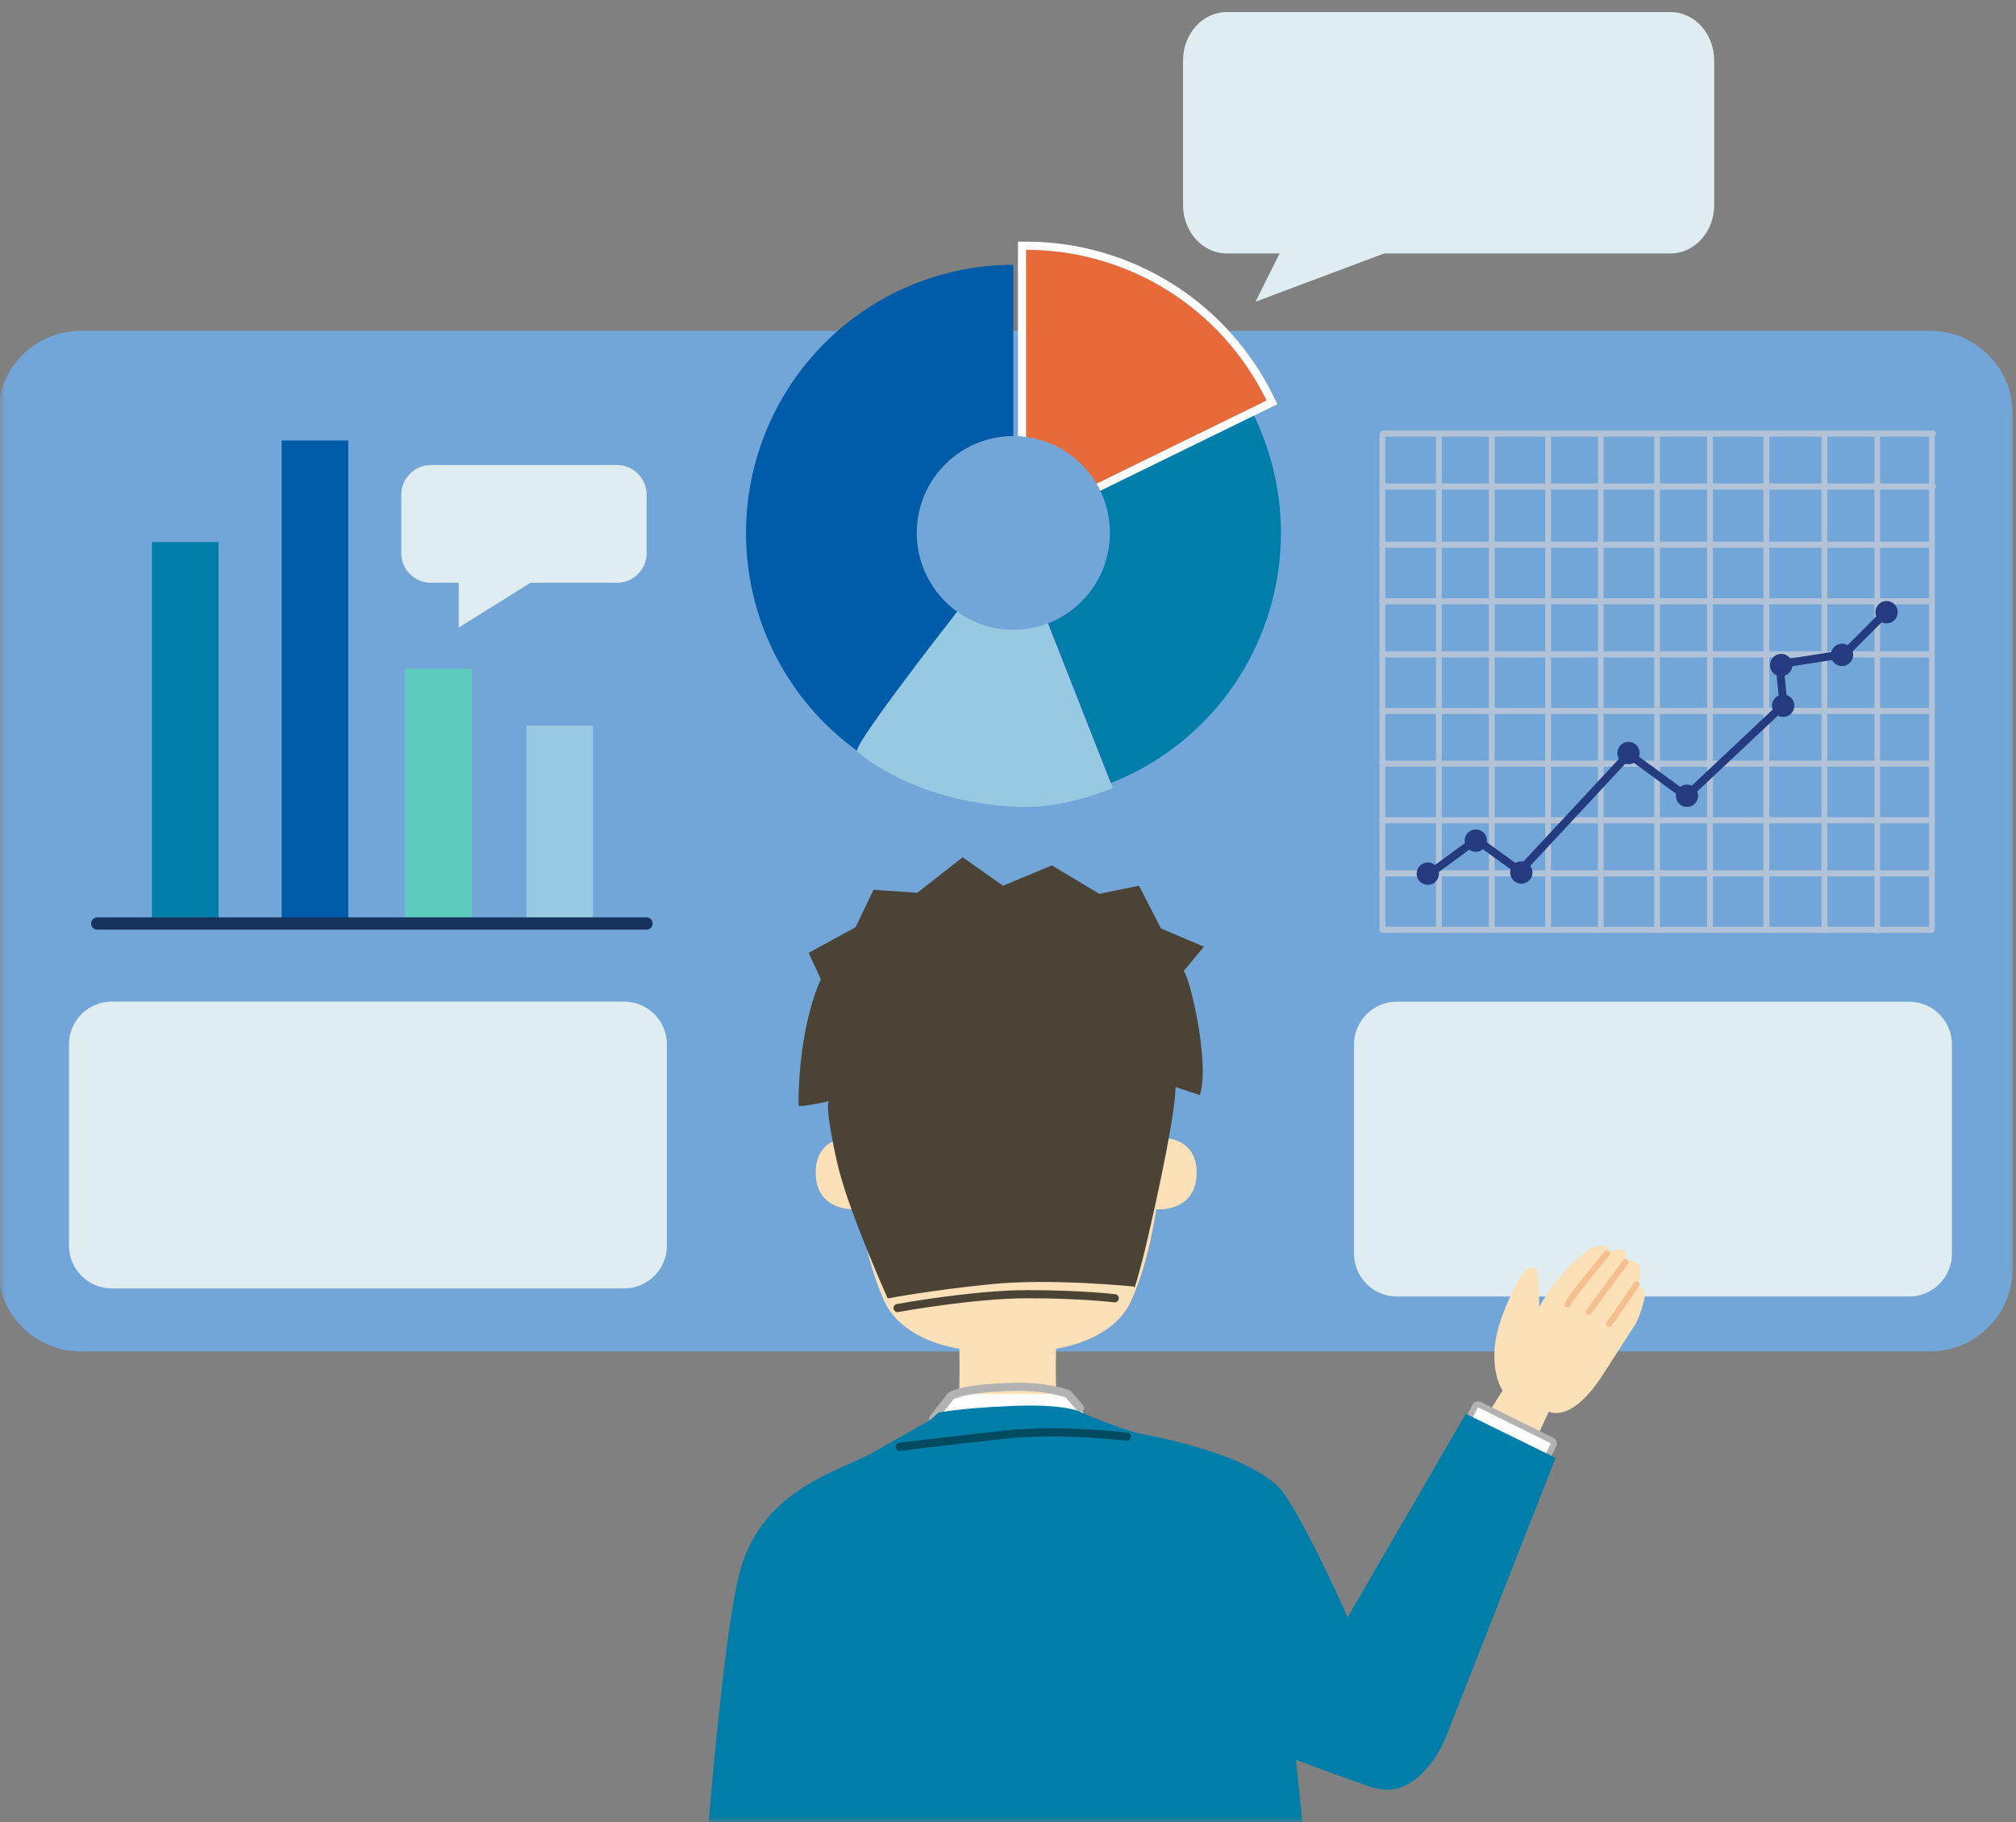 <svg width="167" height="151" viewBox="0 0 167 151" fill="none" xmlns="http://www.w3.org/2000/svg">
<rect x="0" y="0" width="167" height="151" fill="#808080" stroke="none"/>
<mask id="mask0_1241_2293" style="mask-type:alpha" maskUnits="userSpaceOnUse" x="0" y="0" width="167" height="151">
<rect width="167" height="151" fill="#C4C4C4"/>
</mask>
<g mask="url(#mask0_1241_2293)">
<path d="M159.881 27.414H6.686C2.903 27.414 -0.163 30.49 -0.163 34.285V105.102C-0.163 108.897 2.903 111.973 6.686 111.973H159.881C163.663 111.973 166.729 108.897 166.729 105.102V34.285C166.729 30.49 163.663 27.414 159.881 27.414Z" fill="#73A6D8"/>
<path d="M103.869 34.422C105.207 37.179 105.963 40.183 106.089 43.247C106.214 46.31 105.708 49.367 104.6 52.225C103.493 55.083 101.808 57.68 99.653 59.853C97.497 62.027 94.917 63.73 92.074 64.856L83.939 44.173L103.869 34.422Z" fill="#007EAA"/>
<path d="M83.94 44.172L92.075 64.862C89.041 66.06 85.782 66.571 82.529 66.36C79.276 66.15 76.11 65.221 73.255 63.642C70.401 62.063 67.929 59.871 66.016 57.224C64.102 54.576 62.794 51.538 62.185 48.325C61.577 45.112 61.682 41.804 62.493 38.637C63.304 35.47 64.802 32.521 66.88 30.001C68.957 27.481 71.564 25.452 74.512 24.058C77.461 22.664 80.68 21.94 83.94 21.938V44.172Z" fill="#005CA8"/>
<path d="M84.051 44.609L92.185 65.299C89.667 66.298 86.922 67.001 84.051 66.844C75.332 66.369 71 62.245 71 62.245C70.641 61.462 84.051 44.609 84.051 44.609Z" fill="#97C9E2"/>
<path d="M104.925 33.193L84.996 42.938V20.703C89.151 20.701 93.222 21.872 96.746 24.08C100.27 26.289 103.104 29.446 104.925 33.193Z" fill="#E86A38"/>
<path d="M84.995 20.699C89.15 20.697 93.222 21.867 96.746 24.076C100.27 26.284 103.104 29.442 104.925 33.189L84.995 42.934V20.699ZM84.995 20.025H84.324V43.998L85.282 43.528L105.212 33.784L105.812 33.49L105.519 32.889C103.643 29.03 100.724 25.778 97.094 23.503C93.464 21.228 89.27 20.022 84.99 20.023L84.995 20.025Z" fill="white"/>
<path d="M83.943 52.182C88.361 52.182 91.942 48.589 91.942 44.157C91.942 39.726 88.361 36.133 83.943 36.133C79.525 36.133 75.944 39.726 75.944 44.157C75.944 48.589 79.525 52.182 83.943 52.182Z" fill="#73A6D8"/>
<path d="M138.381 1H101.619C99.62 1 98 2.798 98 5.015V16.985C98 19.202 99.62 21 101.619 21H138.381C140.38 21 142 19.202 142 16.985V5.015C142 2.798 140.38 1 138.381 1Z" fill="#DFEDF0"/>
<path d="M104 25L107 19H120L104 25Z" fill="#DFEDF0"/>
<path d="M51.703 82.992H9.254C7.299 82.992 5.713 84.583 5.713 86.545V103.202C5.713 105.164 7.299 106.755 9.254 106.755H51.703C53.658 106.755 55.244 105.164 55.244 103.202V86.545C55.244 84.583 53.658 82.992 51.703 82.992Z" fill="#DFEDF0"/>
<path d="M158.151 83H115.703C113.747 83 112.162 84.591 112.162 86.552V103.872C112.162 105.834 113.747 107.424 115.703 107.424H158.151C160.107 107.424 161.692 105.834 161.692 103.872V86.552C161.692 84.591 160.107 83 158.151 83Z" fill="#DFEDF0"/>
<path d="M28.853 36.5H23.331V76.522H28.853V36.5Z" fill="#005CA8"/>
<path d="M18.108 44.914H12.586V76.514H18.108V44.914Z" fill="#007EAA"/>
<path d="M39.075 55.406H33.553V76.516H39.075V55.406Z" fill="#5ECCBC"/>
<path d="M49.127 60.125H43.605V76.526H49.127V60.125Z" fill="#97C9E2"/>
<path d="M53.555 77.029H8.054C7.919 77.029 7.79 76.975 7.694 76.879C7.599 76.783 7.545 76.654 7.545 76.518C7.545 76.383 7.599 76.253 7.694 76.157C7.79 76.062 7.919 76.008 8.054 76.008H53.555C53.69 76.008 53.819 76.062 53.915 76.157C54.01 76.253 54.064 76.383 54.064 76.518C54.064 76.654 54.01 76.783 53.915 76.879C53.819 76.975 53.69 77.029 53.555 77.029Z" fill="#17345E"/>
<path d="M51.105 38.531H35.699C34.34 38.531 33.239 39.636 33.239 40.999V45.822C33.239 47.184 34.34 48.289 35.699 48.289H51.105C52.464 48.289 53.565 47.184 53.565 45.822V40.999C53.565 39.636 52.464 38.531 51.105 38.531Z" fill="#DFEDF0"/>
<path d="M38 52V47H46L38 52Z" fill="#DFEDF0"/>
<path d="M160.003 59.162H114.502C114.436 59.162 114.371 59.135 114.324 59.088C114.277 59.04 114.25 58.976 114.25 58.909C114.25 58.842 114.277 58.778 114.324 58.73C114.371 58.683 114.436 58.656 114.502 58.656H160.003C160.07 58.656 160.134 58.683 160.181 58.73C160.229 58.778 160.255 58.842 160.255 58.909C160.255 58.976 160.229 59.04 160.181 59.088C160.134 59.135 160.07 59.162 160.003 59.162Z" fill="#B2C3D8"/>
<path d="M160.003 54.474H114.502C114.436 54.474 114.371 54.447 114.324 54.4C114.277 54.353 114.25 54.288 114.25 54.221C114.25 54.154 114.277 54.09 114.324 54.043C114.371 53.995 114.436 53.969 114.502 53.969H160.003C160.07 53.969 160.134 53.995 160.181 54.043C160.229 54.09 160.255 54.154 160.255 54.221C160.255 54.288 160.229 54.353 160.181 54.4C160.134 54.447 160.07 54.474 160.003 54.474Z" fill="#B2C3D8"/>
<path d="M160.003 50.076H114.502C114.436 50.076 114.371 50.049 114.324 50.002C114.277 49.954 114.25 49.89 114.25 49.823C114.25 49.756 114.277 49.692 114.324 49.644C114.371 49.597 114.436 49.57 114.502 49.57H160.003C160.07 49.57 160.134 49.597 160.181 49.644C160.229 49.692 160.255 49.756 160.255 49.823C160.255 49.89 160.229 49.954 160.181 50.002C160.134 50.049 160.07 50.076 160.003 50.076Z" fill="#B2C3D8"/>
<path d="M160.003 45.388H114.502C114.436 45.388 114.371 45.361 114.324 45.314C114.277 45.267 114.25 45.203 114.25 45.136C114.25 45.069 114.277 45.004 114.324 44.957C114.371 44.909 114.436 44.883 114.502 44.883H160.003C160.07 44.883 160.134 44.909 160.181 44.957C160.229 45.004 160.255 45.069 160.255 45.136C160.255 45.203 160.229 45.267 160.181 45.314C160.134 45.361 160.07 45.388 160.003 45.388Z" fill="#B2C3D8"/>
<path d="M159.998 77.294H114.497C114.431 77.294 114.367 77.268 114.319 77.22C114.272 77.173 114.246 77.109 114.246 77.042C114.246 76.975 114.272 76.91 114.319 76.863C114.367 76.816 114.431 76.789 114.497 76.789H159.998C160.065 76.789 160.129 76.816 160.176 76.863C160.224 76.91 160.25 76.975 160.25 77.042C160.25 77.109 160.224 77.173 160.176 77.22C160.129 77.268 160.065 77.294 159.998 77.294Z" fill="#B2C3D8"/>
<path d="M159.998 72.615H114.497C114.431 72.615 114.367 72.588 114.319 72.541C114.272 72.493 114.246 72.429 114.246 72.362C114.246 72.295 114.272 72.231 114.319 72.183C114.367 72.136 114.431 72.109 114.497 72.109H159.998C160.065 72.109 160.129 72.136 160.176 72.183C160.224 72.231 160.25 72.295 160.25 72.362C160.25 72.429 160.224 72.493 160.176 72.541C160.129 72.588 160.065 72.615 159.998 72.615Z" fill="#B2C3D8"/>
<path d="M159.998 68.216H114.497C114.431 68.216 114.367 68.19 114.319 68.142C114.272 68.095 114.246 68.031 114.246 67.964C114.246 67.897 114.272 67.832 114.319 67.785C114.367 67.738 114.431 67.711 114.497 67.711H159.998C160.065 67.711 160.129 67.738 160.176 67.785C160.224 67.832 160.25 67.897 160.25 67.964C160.25 68.031 160.224 68.095 160.176 68.142C160.129 68.19 160.065 68.216 159.998 68.216Z" fill="#B2C3D8"/>
<path d="M159.998 63.529H114.497C114.431 63.529 114.367 63.502 114.319 63.455C114.272 63.407 114.246 63.343 114.246 63.276C114.246 63.209 114.272 63.145 114.319 63.097C114.367 63.05 114.431 63.023 114.497 63.023H159.998C160.065 63.023 160.129 63.05 160.176 63.097C160.224 63.145 160.25 63.209 160.25 63.276C160.25 63.343 160.224 63.407 160.176 63.455C160.129 63.502 160.065 63.529 159.998 63.529Z" fill="#B2C3D8"/>
<path d="M160.116 40.568H114.615C114.548 40.568 114.484 40.541 114.437 40.494C114.389 40.446 114.363 40.382 114.363 40.315C114.363 40.248 114.389 40.184 114.437 40.136C114.484 40.089 114.548 40.062 114.615 40.062H160.116C160.182 40.062 160.246 40.089 160.294 40.136C160.341 40.184 160.367 40.248 160.367 40.315C160.367 40.382 160.341 40.446 160.294 40.494C160.246 40.541 160.182 40.568 160.116 40.568Z" fill="#B2C3D8"/>
<path d="M160.116 36.177H114.615C114.548 36.177 114.484 36.151 114.437 36.103C114.389 36.056 114.363 35.992 114.363 35.925C114.363 35.858 114.389 35.793 114.437 35.746C114.484 35.699 114.548 35.672 114.615 35.672H160.116C160.182 35.672 160.246 35.699 160.294 35.746C160.341 35.793 160.367 35.858 160.367 35.925C160.367 35.992 160.341 36.056 160.294 36.103C160.246 36.151 160.182 36.177 160.116 36.177Z" fill="#B2C3D8"/>
<path d="M132.6 77.235C132.537 77.234 132.477 77.209 132.432 77.164C132.388 77.119 132.362 77.059 132.362 76.995V35.966C132.362 35.934 132.368 35.903 132.38 35.874C132.392 35.845 132.41 35.819 132.432 35.797C132.454 35.774 132.48 35.757 132.509 35.745C132.538 35.733 132.569 35.727 132.6 35.727C132.632 35.727 132.663 35.733 132.691 35.745C132.72 35.757 132.747 35.774 132.769 35.797C132.791 35.819 132.809 35.845 132.821 35.874C132.832 35.903 132.839 35.934 132.839 35.966V76.995C132.839 77.059 132.814 77.12 132.769 77.165C132.724 77.209 132.663 77.235 132.6 77.235Z" fill="#B2C3D8"/>
<path d="M137.271 77.232C137.208 77.231 137.148 77.206 137.103 77.161C137.058 77.116 137.033 77.056 137.033 76.993V35.963C137.038 35.903 137.065 35.847 137.109 35.806C137.154 35.765 137.212 35.742 137.272 35.742C137.332 35.742 137.39 35.765 137.435 35.806C137.479 35.847 137.506 35.903 137.511 35.963V76.993C137.511 77.056 137.485 77.117 137.44 77.162C137.395 77.207 137.335 77.232 137.271 77.232Z" fill="#B2C3D8"/>
<path d="M141.652 77.235C141.589 77.234 141.528 77.209 141.484 77.164C141.439 77.119 141.414 77.059 141.414 76.995V35.966C141.414 35.934 141.42 35.903 141.432 35.874C141.444 35.845 141.461 35.819 141.483 35.797C141.506 35.774 141.532 35.757 141.561 35.745C141.59 35.733 141.621 35.727 141.652 35.727C141.683 35.727 141.714 35.733 141.743 35.745C141.772 35.757 141.798 35.774 141.821 35.797C141.843 35.819 141.86 35.845 141.872 35.874C141.884 35.903 141.89 35.934 141.89 35.966V76.995C141.89 77.059 141.865 77.12 141.821 77.165C141.776 77.209 141.715 77.235 141.652 77.235Z" fill="#B2C3D8"/>
<path d="M146.325 77.232C146.261 77.232 146.2 77.207 146.155 77.162C146.11 77.117 146.085 77.056 146.084 76.993V35.963C146.09 35.903 146.117 35.847 146.161 35.806C146.206 35.765 146.264 35.742 146.324 35.742C146.384 35.742 146.442 35.765 146.486 35.806C146.531 35.847 146.558 35.903 146.563 35.963V76.993C146.563 77.056 146.537 77.116 146.493 77.161C146.448 77.206 146.388 77.231 146.325 77.232Z" fill="#B2C3D8"/>
<path d="M114.519 77.225C114.488 77.225 114.457 77.219 114.428 77.207C114.399 77.195 114.373 77.177 114.351 77.155C114.328 77.133 114.311 77.106 114.299 77.077C114.287 77.048 114.281 77.017 114.281 76.986V35.958C114.281 35.895 114.306 35.834 114.351 35.789C114.395 35.744 114.456 35.719 114.519 35.719C114.582 35.719 114.643 35.744 114.688 35.789C114.732 35.834 114.758 35.895 114.758 35.958V76.986C114.758 77.017 114.751 77.048 114.739 77.077C114.727 77.106 114.71 77.133 114.688 77.155C114.666 77.177 114.639 77.195 114.61 77.207C114.582 77.219 114.55 77.225 114.519 77.225Z" fill="#B2C3D8"/>
<path d="M119.191 77.23C119.127 77.23 119.067 77.204 119.022 77.159C118.978 77.115 118.953 77.054 118.952 76.991V35.963C118.957 35.903 118.985 35.847 119.029 35.806C119.073 35.765 119.131 35.742 119.191 35.742C119.252 35.742 119.31 35.765 119.354 35.806C119.398 35.847 119.426 35.903 119.431 35.963V76.991C119.43 77.054 119.405 77.115 119.36 77.16C119.315 77.205 119.254 77.23 119.191 77.23Z" fill="#B2C3D8"/>
<path d="M123.571 77.225C123.508 77.225 123.447 77.199 123.403 77.154C123.358 77.11 123.333 77.049 123.333 76.986V35.958C123.333 35.895 123.358 35.834 123.402 35.789C123.447 35.744 123.508 35.719 123.571 35.719C123.634 35.719 123.695 35.744 123.74 35.789C123.784 35.834 123.809 35.895 123.809 35.958V76.986C123.809 77.017 123.803 77.048 123.791 77.077C123.779 77.106 123.762 77.133 123.74 77.155C123.717 77.177 123.691 77.195 123.662 77.207C123.633 77.219 123.602 77.225 123.571 77.225Z" fill="#B2C3D8"/>
<path d="M128.243 77.23C128.18 77.23 128.119 77.205 128.074 77.16C128.029 77.115 128.004 77.054 128.003 76.991V35.963C128.008 35.903 128.036 35.847 128.08 35.806C128.124 35.765 128.182 35.742 128.243 35.742C128.303 35.742 128.361 35.765 128.405 35.806C128.449 35.847 128.477 35.903 128.482 35.963V76.991C128.481 77.054 128.456 77.115 128.412 77.159C128.367 77.204 128.307 77.23 128.243 77.23Z" fill="#B2C3D8"/>
<path d="M151.132 77.334C151.1 77.335 151.069 77.329 151.04 77.317C151.011 77.305 150.985 77.287 150.962 77.265C150.94 77.243 150.923 77.216 150.911 77.187C150.899 77.158 150.893 77.127 150.893 77.095V36.067C150.893 36.036 150.899 36.005 150.911 35.976C150.923 35.947 150.941 35.92 150.963 35.898C150.985 35.876 151.011 35.858 151.04 35.846C151.069 35.834 151.1 35.828 151.132 35.828C151.163 35.828 151.194 35.834 151.223 35.846C151.252 35.858 151.278 35.876 151.3 35.898C151.322 35.92 151.34 35.947 151.352 35.976C151.364 36.005 151.37 36.036 151.37 36.067V77.095C151.37 77.159 151.345 77.219 151.3 77.264C151.255 77.309 151.195 77.334 151.132 77.334Z" fill="#B2C3D8"/>
<path d="M155.512 77.334C155.48 77.335 155.449 77.329 155.42 77.317C155.391 77.305 155.365 77.287 155.343 77.265C155.321 77.243 155.303 77.216 155.291 77.187C155.279 77.158 155.273 77.127 155.273 77.095V36.067C155.273 36.004 155.299 35.943 155.343 35.898C155.388 35.853 155.449 35.828 155.512 35.828C155.575 35.828 155.636 35.853 155.68 35.898C155.725 35.943 155.75 36.004 155.75 36.067V77.095C155.75 77.159 155.725 77.219 155.68 77.264C155.636 77.309 155.575 77.334 155.512 77.334Z" fill="#B2C3D8"/>
<path d="M160.032 77.23C159.969 77.23 159.908 77.204 159.864 77.159C159.819 77.115 159.794 77.054 159.793 76.991V35.963C159.798 35.903 159.826 35.847 159.87 35.806C159.915 35.765 159.972 35.742 160.033 35.742C160.093 35.742 160.151 35.765 160.195 35.806C160.24 35.847 160.267 35.903 160.272 35.963V76.991C160.272 77.054 160.246 77.115 160.201 77.16C160.156 77.205 160.095 77.23 160.032 77.23Z" fill="#B2C3D8"/>
<path d="M139.687 66.308C139.618 66.308 139.549 66.286 139.493 66.245L134.729 62.753C134.684 62.733 134.644 62.702 134.612 62.664C134.58 62.625 134.557 62.581 134.545 62.532C134.532 62.484 134.531 62.434 134.54 62.385C134.549 62.336 134.569 62.289 134.599 62.249C134.628 62.209 134.666 62.176 134.709 62.152C134.753 62.128 134.801 62.114 134.851 62.111C134.9 62.108 134.95 62.117 134.996 62.135C135.042 62.154 135.083 62.183 135.117 62.219L139.66 65.55L147.402 58.268L147.083 55.067C147.077 54.984 147.101 54.901 147.152 54.835C147.203 54.768 147.277 54.723 147.359 54.709L152.626 53.882L155.74 50.759C155.805 50.716 155.882 50.697 155.959 50.705C156.036 50.713 156.108 50.747 156.162 50.802C156.217 50.857 156.251 50.929 156.259 51.006C156.267 51.083 156.248 51.16 156.205 51.225L153.015 54.426C152.966 54.475 152.903 54.508 152.834 54.518L147.768 55.312L148.074 58.371C148.078 58.421 148.071 58.471 148.054 58.519C148.036 58.566 148.008 58.608 147.972 58.643L139.912 66.223C139.851 66.279 139.77 66.309 139.687 66.308Z" fill="#243C7F"/>
<path d="M118.539 72.654C118.472 72.65 118.407 72.626 118.353 72.585C118.3 72.543 118.26 72.487 118.239 72.423C118.218 72.358 118.217 72.289 118.235 72.224C118.254 72.159 118.292 72.101 118.344 72.058L122.102 69.302C122.158 69.262 122.226 69.241 122.295 69.241C122.364 69.241 122.432 69.262 122.488 69.302L125.866 71.741L134.683 62.263C134.709 62.22 134.744 62.184 134.785 62.157C134.827 62.129 134.874 62.111 134.924 62.105C134.973 62.098 135.023 62.102 135.07 62.117C135.118 62.132 135.161 62.158 135.198 62.192C135.234 62.226 135.263 62.267 135.281 62.314C135.3 62.36 135.307 62.41 135.304 62.46C135.301 62.51 135.287 62.558 135.263 62.602C135.239 62.646 135.205 62.683 135.165 62.712L126.147 72.405C126.091 72.462 126.017 72.498 125.938 72.506C125.858 72.513 125.779 72.493 125.713 72.447L122.295 69.977L118.731 72.59C118.675 72.631 118.608 72.653 118.539 72.654Z" fill="#243C7F"/>
<path d="M134.901 63.325C135.412 63.325 135.826 62.91 135.826 62.397C135.826 61.884 135.412 61.469 134.901 61.469C134.39 61.469 133.976 61.884 133.976 62.397C133.976 62.91 134.39 63.325 134.901 63.325Z" fill="#243C7F"/>
<path d="M126.024 73.223C126.535 73.223 126.949 72.808 126.949 72.295C126.949 71.783 126.535 71.367 126.024 71.367C125.513 71.367 125.099 71.783 125.099 72.295C125.099 72.808 125.513 73.223 126.024 73.223Z" fill="#243C7F"/>
<path d="M118.275 73.317C118.786 73.317 119.2 72.902 119.2 72.389C119.2 71.876 118.786 71.461 118.275 71.461C117.764 71.461 117.35 71.876 117.35 72.389C117.35 72.902 117.764 73.317 118.275 73.317Z" fill="#243C7F"/>
<path d="M122.253 70.583C122.764 70.583 123.178 70.167 123.178 69.655C123.178 69.142 122.764 68.727 122.253 68.727C121.742 68.727 121.328 69.142 121.328 69.655C121.328 70.167 121.742 70.583 122.253 70.583Z" fill="#243C7F"/>
<path d="M139.746 66.864C140.257 66.864 140.671 66.448 140.671 65.936C140.671 65.423 140.257 65.008 139.746 65.008C139.235 65.008 138.821 65.423 138.821 65.936C138.821 66.448 139.235 66.864 139.746 66.864Z" fill="#243C7F"/>
<path d="M147.716 59.403C148.227 59.403 148.641 58.988 148.641 58.475C148.641 57.962 148.227 57.547 147.716 57.547C147.205 57.547 146.791 57.962 146.791 58.475C146.791 58.988 147.205 59.403 147.716 59.403Z" fill="#243C7F"/>
<path d="M147.549 56.036C148.06 56.036 148.474 55.62 148.474 55.108C148.474 54.595 148.06 54.18 147.549 54.18C147.038 54.18 146.624 54.595 146.624 55.108C146.624 55.62 147.038 56.036 147.549 56.036Z" fill="#243C7F"/>
<path d="M152.585 55.192C153.096 55.192 153.51 54.777 153.51 54.264C153.51 53.752 153.096 53.336 152.585 53.336C152.074 53.336 151.66 53.752 151.66 54.264C151.66 54.777 152.074 55.192 152.585 55.192Z" fill="#243C7F"/>
<path d="M156.28 51.653C156.791 51.653 157.205 51.238 157.205 50.725C157.205 50.212 156.791 49.797 156.28 49.797C155.769 49.797 155.354 50.212 155.354 50.725C155.354 51.238 155.769 51.653 156.28 51.653Z" fill="#243C7F"/>
<path d="M96.069 93.863C95.733 99.843 94.912 104.222 93.426 107.591C91.94 110.96 87.148 111.465 87.148 111.465C87.148 111.465 86.98 116.013 87.484 119.382H79.47C79.965 116.013 79.806 111.465 79.806 111.465C79.806 111.465 75.014 110.96 73.528 107.591C72.042 104.222 71.214 99.843 70.885 93.863C70.885 93.863 68.58 78.787 82.348 77.945C96.116 77.103 96.069 93.863 96.069 93.863Z" fill="#FCE0B7"/>
<path d="M87.477 119.719H79.47C79.421 119.72 79.373 119.71 79.329 119.69C79.285 119.67 79.245 119.641 79.213 119.604C79.181 119.567 79.158 119.524 79.144 119.478C79.13 119.431 79.127 119.382 79.134 119.334C79.55 116.51 79.495 112.803 79.47 111.754C78.372 111.585 74.56 110.775 73.212 107.721C71.726 104.352 70.878 99.961 70.541 93.89C70.47 93.412 69.533 86.504 73.325 81.782C75.363 79.256 78.388 77.843 82.319 77.602C86.031 77.374 89.1 78.387 91.448 80.607C96.367 85.261 96.406 93.508 96.406 93.856V93.875C96.07 99.952 95.22 104.352 93.733 107.721C92.39 110.775 88.573 111.582 87.477 111.754C87.45 112.796 87.396 116.505 87.813 119.334C87.82 119.381 87.816 119.43 87.803 119.476C87.79 119.522 87.767 119.565 87.735 119.601C87.704 119.639 87.664 119.669 87.619 119.689C87.575 119.71 87.526 119.72 87.477 119.719ZM84.008 119.046H87.092C86.663 115.731 86.81 111.498 86.812 111.452C86.815 111.371 86.847 111.294 86.903 111.235C86.958 111.176 87.032 111.139 87.112 111.13C87.158 111.13 91.728 110.603 93.118 107.455C94.569 104.165 95.4 99.843 95.733 93.855C95.733 93.552 95.625 85.492 90.983 81.102C88.776 79.015 85.875 78.07 82.358 78.281C78.625 78.51 75.763 79.832 73.848 82.21C70.185 86.758 71.196 93.742 71.206 93.813C71.207 93.823 71.207 93.834 71.206 93.845C71.541 99.838 72.368 104.162 73.822 107.455C75.213 110.608 79.782 111.125 79.827 111.13C79.908 111.139 79.982 111.176 80.037 111.235C80.093 111.294 80.125 111.371 80.128 111.452C80.128 111.498 80.276 115.731 79.847 119.046H84.008Z" fill="#FCE0B7"/>
<path d="M78.757 115.508L77.637 116.687L82.002 135.047H86.2L89.725 117.024L88.046 115.508H78.757Z" fill="white"/>
<path d="M81.55 120.241L82.506 123.93L80.995 132.857L84.29 146.782L87.207 132.689L85.192 123.761L85.82 120.241L83.595 118.75L81.55 120.241Z" fill="#00B393"/>
<path d="M70.707 94.629C70.707 94.629 67.898 94.293 67.898 97.156C67.898 100.02 70.707 99.851 70.707 99.851C70.753 99.841 71.115 99.851 71.27 99.764" fill="#FCE0B7"/>
<path d="M70.618 100.191C70.272 100.191 69.193 100.127 68.409 99.385C67.846 98.855 67.569 98.105 67.569 97.157C67.569 96.209 67.855 95.472 68.409 94.967C69.344 94.135 70.687 94.293 70.744 94.293C70.788 94.299 70.831 94.312 70.869 94.334C70.908 94.356 70.942 94.385 70.969 94.42C70.996 94.455 71.016 94.495 71.028 94.537C71.04 94.58 71.043 94.625 71.038 94.669C71.027 94.757 70.982 94.838 70.912 94.893C70.842 94.948 70.754 94.972 70.665 94.962C70.644 94.962 69.554 94.847 68.852 95.467C68.441 95.835 68.233 96.4 68.233 97.152C68.233 97.903 68.444 98.488 68.864 98.885C69.535 99.525 70.556 99.515 70.674 99.51H70.773C70.886 99.514 70.999 99.501 71.109 99.471C71.185 99.427 71.276 99.415 71.362 99.438C71.447 99.46 71.52 99.516 71.565 99.593C71.588 99.631 71.603 99.673 71.609 99.717C71.615 99.761 71.612 99.805 71.601 99.848C71.59 99.891 71.571 99.931 71.544 99.967C71.517 100.002 71.484 100.032 71.446 100.054C71.245 100.147 71.026 100.191 70.805 100.184H70.731C70.694 100.188 70.656 100.19 70.618 100.191Z" fill="#FCE0B7"/>
<path d="M95.983 94.629C95.983 94.629 98.792 94.293 98.792 97.156C98.792 100.02 95.983 99.851 95.983 99.851C95.764 99.862 95.544 99.862 95.325 99.851" fill="#FCE0B7"/>
<path d="M95.716 100.199H95.317C95.272 100.198 95.229 100.188 95.189 100.171C95.148 100.153 95.112 100.127 95.081 100.095C95.051 100.063 95.027 100.025 95.011 99.984C94.995 99.943 94.987 99.899 94.988 99.855C94.989 99.81 94.999 99.767 95.017 99.726C95.035 99.686 95.06 99.649 95.092 99.619C95.124 99.588 95.162 99.564 95.203 99.548C95.244 99.532 95.288 99.524 95.332 99.525C95.825 99.537 95.941 99.525 95.946 99.525C95.965 99.523 95.984 99.523 96.003 99.525C96.013 99.525 97.113 99.578 97.825 98.9C98.243 98.503 98.456 97.92 98.456 97.167C98.456 96.414 98.248 95.855 97.837 95.483C97.132 94.851 96.034 94.977 96.022 94.977C95.934 94.987 95.845 94.962 95.776 94.907C95.706 94.852 95.661 94.771 95.651 94.683C95.64 94.594 95.665 94.505 95.72 94.435C95.775 94.365 95.855 94.32 95.943 94.309C96 94.309 97.345 94.152 98.278 94.982C98.843 95.488 99.128 96.219 99.128 97.172C99.128 98.126 98.843 98.87 98.288 99.401C97.422 100.218 96.2 100.213 95.997 100.204C95.933 100.197 95.841 100.199 95.716 100.199Z" fill="#FCE0B7"/>
<path d="M88.802 97.653C89.59 97.653 90.229 97.012 90.229 96.221C90.229 95.43 89.59 94.789 88.802 94.789C88.014 94.789 87.375 95.43 87.375 96.221C87.375 97.012 88.014 97.653 88.802 97.653Z" fill="#004B60"/>
<path d="M78.728 98.153C79.516 98.153 80.155 97.512 80.155 96.721C80.155 95.93 79.516 95.289 78.728 95.289C77.94 95.289 77.301 95.93 77.301 96.721C77.301 97.512 77.94 98.153 78.728 98.153Z" fill="#004B60"/>
<path d="M77.301 117.867C77.238 117.867 77.176 117.849 77.122 117.815C77.069 117.782 77.026 117.734 76.999 117.677C76.971 117.62 76.96 117.556 76.967 117.493C76.974 117.43 76.998 117.37 77.037 117.321L78.491 115.468C78.507 115.449 78.523 115.432 78.542 115.416C78.636 115.34 79.586 114.658 84.097 114.574C86.824 114.52 88.527 115.163 88.599 115.192C88.651 115.212 88.697 115.244 88.733 115.286L89.74 116.465C89.786 116.533 89.805 116.616 89.795 116.697C89.784 116.779 89.744 116.854 89.682 116.908C89.62 116.961 89.54 116.991 89.458 116.99C89.376 116.989 89.298 116.958 89.237 116.903L88.288 115.793C87.937 115.675 86.389 115.198 84.116 115.247C80.269 115.323 79.165 115.839 78.992 115.935L77.571 117.744C77.538 117.784 77.497 117.815 77.45 117.837C77.403 117.858 77.352 117.868 77.301 117.867Z" fill="#B2B2B2"/>
<path d="M123.459 116.83L124.467 115.218C124.467 115.218 122.915 112.964 124.499 108.883C125.793 105.497 126.608 105.101 126.608 105.101C126.608 105.101 127.098 104.897 127.289 105.221C127.481 105.544 127.508 108.286 127.508 108.286C127.508 108.286 128.988 105.436 131.547 103.57C131.8 103.415 132.08 103.312 132.372 103.265C132.583 103.196 132.811 103.205 133.016 103.29C133.209 103.397 133.307 103.693 133.146 103.845C133.482 103.623 133.88 103.514 134.282 103.533C134.33 103.526 134.379 103.53 134.425 103.544C134.472 103.558 134.514 103.581 134.551 103.613C134.587 103.645 134.616 103.685 134.636 103.729C134.656 103.773 134.666 103.821 134.665 103.87C134.699 104.106 134.69 104.347 134.64 104.581C134.793 104.484 134.974 104.441 135.154 104.459C135.334 104.477 135.503 104.555 135.634 104.68C135.899 104.924 135.887 105.084 135.891 105.447C135.894 105.809 135.735 106.299 135.639 106.646C135.807 106.602 136.173 106.814 136.232 106.983C136.278 107.156 136.278 107.338 136.232 107.512C136.081 108.235 135.851 108.94 135.545 109.612C135.545 109.612 135.367 109.868 132.754 113.939C130.142 118.011 128.298 116.961 128.298 116.961L127.459 118.786" fill="#FCE0B7"/>
<path d="M129.84 108.336C129.8 108.335 129.761 108.325 129.725 108.307C129.666 108.277 129.621 108.225 129.6 108.161C129.58 108.098 129.585 108.029 129.615 107.97C130.065 107.077 132.827 103.819 132.944 103.681C132.989 103.63 133.052 103.599 133.119 103.594C133.187 103.59 133.253 103.612 133.304 103.657C133.355 103.702 133.386 103.765 133.391 103.833C133.396 103.9 133.373 103.967 133.329 104.018C133.3 104.052 130.488 107.367 130.063 108.206C130.041 108.246 130.008 108.279 129.969 108.302C129.93 108.324 129.885 108.336 129.84 108.336Z" fill="#F5C08D"/>
<path d="M131.616 108.944C131.57 108.943 131.525 108.93 131.485 108.905C131.446 108.881 131.414 108.846 131.393 108.804C131.372 108.763 131.363 108.716 131.366 108.67C131.37 108.624 131.386 108.579 131.413 108.541L134.435 104.441C134.454 104.413 134.479 104.388 134.507 104.369C134.536 104.351 134.568 104.338 134.602 104.332C134.635 104.326 134.67 104.327 134.703 104.335C134.736 104.343 134.768 104.357 134.795 104.378C134.823 104.398 134.846 104.424 134.863 104.453C134.88 104.483 134.891 104.516 134.895 104.55C134.9 104.584 134.897 104.618 134.887 104.651C134.878 104.684 134.862 104.715 134.84 104.741L131.818 108.841C131.795 108.873 131.765 108.899 131.73 108.917C131.695 108.935 131.656 108.944 131.616 108.944Z" fill="#F5C08D"/>
<path d="M133.295 109.951C133.234 109.952 133.174 109.93 133.127 109.888C133.102 109.867 133.082 109.841 133.067 109.811C133.052 109.782 133.043 109.749 133.04 109.716C133.038 109.683 133.042 109.65 133.052 109.619C133.063 109.587 133.079 109.558 133.101 109.533C133.215 109.398 134.518 107.512 135.366 106.289C135.404 106.234 135.462 106.196 135.528 106.184C135.594 106.172 135.661 106.186 135.716 106.225C135.771 106.263 135.809 106.321 135.821 106.387C135.833 106.453 135.818 106.522 135.78 106.577C135.562 106.893 133.641 109.678 133.482 109.863C133.459 109.89 133.43 109.912 133.398 109.927C133.366 109.942 133.331 109.95 133.295 109.951Z" fill="#F5C08D"/>
<path d="M121.566 117.728L122.18 116.514C122.197 116.481 122.22 116.452 122.247 116.428C122.275 116.404 122.307 116.385 122.342 116.374C122.377 116.362 122.413 116.357 122.45 116.36C122.486 116.363 122.522 116.373 122.555 116.389L128.556 119.35C128.622 119.383 128.673 119.441 128.697 119.511C128.721 119.581 128.717 119.658 128.685 119.724L128.104 120.939" fill="white"/>
<path d="M128.329 121.05L127.874 120.831L128.455 119.616C128.457 119.613 128.458 119.609 128.458 119.605C128.458 119.602 128.458 119.598 128.457 119.594C128.455 119.591 128.453 119.587 128.451 119.584C128.448 119.582 128.445 119.579 128.442 119.578L122.453 116.616C122.446 116.613 122.438 116.613 122.431 116.616C122.424 116.618 122.418 116.623 122.414 116.63L121.8 117.844L121.35 117.615L121.964 116.401C122.028 116.276 122.138 116.181 122.271 116.137C122.404 116.093 122.548 116.102 122.674 116.163L128.665 119.133C128.79 119.196 128.886 119.305 128.932 119.438C128.978 119.571 128.97 119.717 128.91 119.844L128.329 121.05Z" fill="#B2B2B2"/>
<path d="M89.557 117.022C91.06 117.688 92.602 118.259 94.175 118.732C94.175 118.732 104.165 120.391 106.431 123.844C108.698 127.298 111.489 133.688 111.489 133.688L111.625 134.025L121.425 117.145L128.863 120.797L119.67 144.189C119.67 144.189 117.565 149.261 113.794 148.129C113.727 148.178 107.346 145.82 107.346 145.82L108.858 160.137L57.984 160.222C57.984 160.222 59.495 137.903 61.174 130.66C62.853 123.417 69.569 121.901 72.255 120.385L77.02 117.689L77.724 117.059C77.724 117.059 79.116 116.701 83.768 116.497C88.421 116.293 89.557 117.022 89.557 117.022Z" fill="#007EAA"/>
<path d="M74.541 120.216C74.496 120.219 74.452 120.213 74.411 120.198C74.369 120.184 74.33 120.161 74.297 120.132C74.264 120.102 74.237 120.067 74.218 120.027C74.199 119.987 74.187 119.944 74.185 119.899C74.182 119.855 74.188 119.811 74.203 119.769C74.217 119.727 74.24 119.688 74.269 119.655C74.298 119.622 74.334 119.595 74.373 119.576C74.413 119.556 74.456 119.545 74.5 119.542C74.541 119.542 78.587 119.037 83.231 118.532C87.917 118.026 93.329 118.7 93.384 118.7C93.428 118.706 93.471 118.72 93.509 118.742C93.548 118.764 93.582 118.793 93.609 118.829C93.636 118.864 93.656 118.904 93.668 118.947C93.68 118.99 93.683 119.035 93.678 119.079C93.672 119.123 93.658 119.166 93.636 119.205C93.614 119.244 93.585 119.278 93.55 119.305C93.515 119.332 93.475 119.353 93.432 119.364C93.389 119.376 93.344 119.379 93.3 119.374C93.246 119.374 87.91 118.71 83.303 119.205C78.659 119.711 74.62 120.216 74.573 120.216H74.541Z" fill="#004B60"/>
<path d="M67.994 81.138L66.987 78.948L70.878 76.827L72.359 73.726L75.984 73.974L79.747 71.031L83.091 73.389L87.134 71.705L91.063 74.063L94.354 73.389L96.171 76.927L99.727 78.443L98.048 80.464C98.506 80.742 100.269 88.076 99.391 90.739L97.376 90.065C97.376 92.76 95.1 102.616 94.65 104.344C93.85 107.415 93.939 106.603 93.939 106.603C93.939 106.603 87.134 105.899 82.097 106.405C77.061 106.91 73.535 107.584 73.535 107.584C73.535 107.584 70.512 100.846 69.505 96.972C69.107 95.445 68.33 91.581 68.665 91.245C68.665 91.245 66.147 91.811 66.147 91.581C66.147 84.844 67.994 81.138 67.994 81.138Z" fill="#4C4337"/>
<path d="M74.383 108.718C74.293 108.725 74.205 108.697 74.136 108.64C74.068 108.582 74.025 108.5 74.017 108.41C74.01 108.321 74.037 108.232 74.095 108.163C74.152 108.095 74.235 108.052 74.324 108.044C74.386 108.032 80.608 106.898 85.12 106.898C89.631 106.898 92.353 107.235 92.381 107.235C92.471 107.246 92.552 107.293 92.607 107.364C92.662 107.435 92.686 107.525 92.675 107.614C92.664 107.704 92.618 107.785 92.547 107.84C92.476 107.895 92.386 107.92 92.297 107.909C92.271 107.909 89.576 107.572 85.12 107.572C80.664 107.572 74.505 108.696 74.445 108.708L74.383 108.718Z" fill="#4C4337"/>
</g>
</svg>
